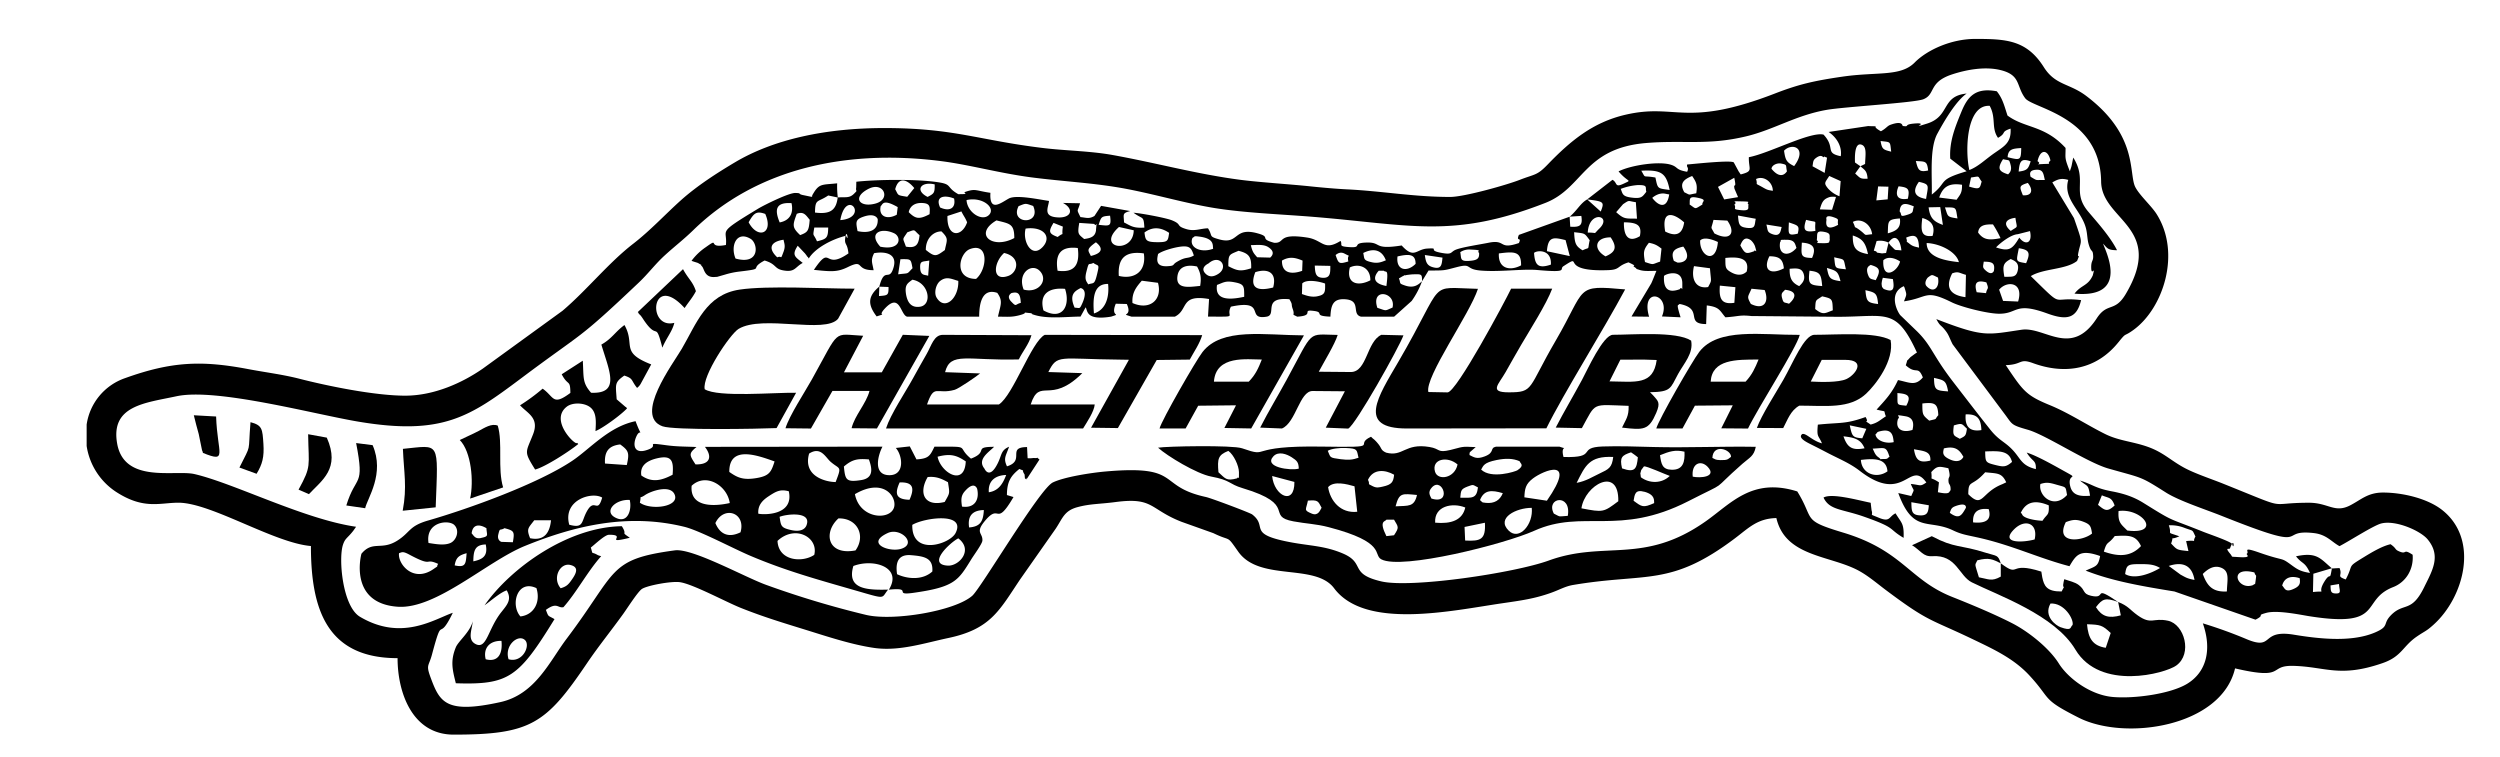 <?xml version="1.0" encoding="UTF-8"?> <svg xmlns="http://www.w3.org/2000/svg" id="Camada_1" data-name="Camada 1" viewBox="0 0 1608.86 487.11"><defs><style>.cls-1{fill-rule:evenodd;}</style></defs><path class="cls-1" d="M55.76,287V273.23a37.26,37.26,0,0,1,24.78-29.9c30-10.77,49.33-11.47,79.24-5.79,11.46,2.17,22.19,3.45,33.1,6.25,17.39,4.47,48,10.84,67.89,10.84,18.67,0,36.86-8.33,49.88-17.37L362,200c15.47-13.1,29.63-30.88,45.46-43.1,11.14-8.61,20.54-18.88,30.89-28.16,10.09-9,22.54-17.11,34.71-24.33,24.48-14.54,57.68-22,96.07-22,44.89,0,60.61,7.82,102,12.83,14.83,1.79,30.26,1.89,44.72,4.49,28.17,5.06,54.29,12.34,82.44,16,13.08,1.68,31.53,2.78,45,4.2,7.38.78,16.76,1.59,22.72,1.88,23.73,1.13,43.57,4.93,67.23,4.93,9.22,0,36.82-7.87,44.78-11,10-3.89,11-2.63,18-9.89,14.35-14.86,28.79-27.08,50-32,32.81-7.64,38.5,8.65,96.22-13.67,15.28-5.91,25-8.16,43.29-10.83,22.64-3.29,37.52.12,46.65-9.11,8-8.11,23.52-15.19,38.93-15.19,19.78,0,33.1.6,44.17,18.15,7.42,11.77,16.38,10.28,27.35,18.57,33.74,25.52,27.1,50.09,31.55,58.66,2.77,5.35,10.37,12.07,13.74,17.42,15.91,25.28,4.11,60.61-14.87,74.42-6.87,5-4.09,1-9.89,8.15-13.95,17.23-33.91,20.92-54.83,13.28-9.08-3.32-6.54,1-17.54,1.28,11.18,16.69,13,19.44,28.37,25.75,12.3,5.05,23.82,12.74,35.55,18.57,8.91,4.44,18,4.83,27.74,8.35s14.44,8.59,22.87,13.2c7,3.85,17.37,7.21,25.58,10.51,44.37,17.8,26.37,12.18,55.06,12.18,12.32,0,16.43,6.76,26.24,1.8,7.08-3.58,11.47-8.36,21.32-8.36,12.77,0,28.72,3.86,38,11.15,24.22,18.94,14.28,56.17-5.46,73.92-4.84,4.35-5.25,3.87-10.56,7.48-9.33,6.34-9.75,12.89-22.17,17.2-27.65,9.58-36.58,2.35-57.41,1.79-16.69-.46-4.25,9.39-37.57,1.62-8.75,37.54-70.55,46.9-100.61,31.73-24.39-12.32-17.22-11.51-31.79-27.25-10-10.78-22.71-16.69-36-23.06-28.46-13.68-28.31-10.84-56.55-32-5.5-4.13-11-8.9-17.23-12.29-18.46-10-47.22-8.82-53-33.87-12.17.27-17.79,6.33-26.47,12.89-41.83,31.59-56.77,22.13-104.33,30.16-5.2.88-8.76,3.14-14.52,5.16-10.53,3.71-18.62,4.8-31.1,6.62-32.37,4.73-88.1,17.22-108.2-9.66-12.25-16.36-48-4.06-61.71-23.58-7.91-11.24-4.09-6.05-16-11.88l-20.55-7.33c-20.61-8.1-17.86-15.92-42.37-12.69-10.31,1.36-16.45,1.08-24.58,3.3-8.56,2.34-9.52,7.21-14,13.91l-23,32.79C643,393,637.5,404.83,610.26,410.59c-15.22,3.22-31.64,8.68-47.62,6.39-14.63-2.1-30.76-7.52-44.17-11.67-14.82-4.58-27.28-8.34-41.68-14.08-9.55-3.81-31-15.44-39.3-16.58-5.48-.76-21.07,2.12-24.42,4.39-2.66,1.8-9.32,12.29-11.94,15.94-8.12,11.29-15.88,20.75-23.6,32.16-26.24,38.75-36.12,45.62-85.6,45.62-26.6,0-36.08-27-36.08-49.21-45.57,0-55.76-31.52-55.76-72.16-23.8-2-64.3-27.88-85.28-27.88-12,0-22.41,4.64-40.4-7.16A43,43,0,0,1,55.76,287m173.39,52c-33.63-4.89-78.52-28-104-33.91-12.48-2.88-45,6.24-49.72-19.42C70.93,261,93.31,259.37,113.62,255c25.72-5.5,88.85,11.66,117.31,16.4,53.8,9,71.53-3.28,104.17-27.74,41.72-31.28,35.63-23.55,76-61.82,6.2-5.87,10.42-11.77,16.81-17.6s11.93-10,18.28-16.17c41.05-40,99.09-52,158.93-44.45,19.06,2.42,37.62,7.76,58.62,10.52,20.73,2.71,41,3.56,61.42,7.47,18.79,3.59,38.25,9.34,56.57,12.29,19.27,3.11,42.94,4,62.91,5.61,63.49,5.15,90.29,14.34,149.88-8.94,24.55-9.6,24.7-35.22,64.91-38.54,24.14-2,39.48,1.69,64.48-4.34,17.78-4.29,32-13.6,51.71-17,11.54-2,56.14-4.51,62.1-6.81,8.07-3.13,3.11-10.93,18.51-16,8.84-2.89,20.67-5.26,30.86-2.86,13.61,3.2,10.2,10.17,16.23,18.21,5,6.62,48.34,11.57,48.85,53.61.31,25.09,41.38,29.19,15.86,72.34-7.17,12.12-11.79,5.06-18.69,15.69-16.52,25.4-33.44,5.14-48.36,7.33-22.39,3.29-24.27,5-54.88-6.85,2.78,5.18,2.66,3.21,6,7.56,2.15,2.8,2.42,4.55,4.48,8.63l32.93,44.14c5.79,7.57,4.1,7.64,15.41,10.86,11.74,3.33,38.35,21.14,52,25,22.21,6.33,19.93,4.63,37,15.45,8.44,5.34,25.16,10.75,35.84,15,60.92,24.31,34.48,8.23,59.31,11.07,8.21.94,11.23,5.53,16.5,8.41,5.8-2.95,21.82-13.27,26.79-14.57,9.24-2.42,25.28,4.62,29.89,10.16,8.87,10.67,3.12,20-2.18,30.8-8.23,16.8-13.1,9.58-21.38,18.05-5.59,5.72-.71,7-10.24,11.1-15.35,6.57-36.59,4-52.24,1.44-21.93-3.63-12.39,10.5-30.59,2.81a294,294,0,0,0-28-10.11c5.84,16.55,2.61,31.27-10.26,39-10.82,6.48-34.11,9.62-47.82,8.37-14.58-1.34-28.74-12.19-34.6-21.55-6.11-9.76-19.17-20.29-29.93-25.84-11.72-6-26.3-12.07-38.72-17-27.67-11-31.7-29.8-70.15-41.38-27.1-8.16-18.06-8-29.52-26.49-29.08-9.13-42.57,7.74-58.93,19.24-40,28.16-64.88,12.11-101,25.23-22,8-88.48,17.89-107.62,13.46-21.17-4.9-10.08-11.63-24.78-17.95-11.73-5-20.88-4.87-33.56-7.24-28.74-5.38-14.36-9.82-24.89-17.93-1.44-1.1-26.41-10.49-29.78-11.22-32.08-7-14.83-20.81-64.62-16.42-9.22.81-26.64,3.51-33.92,7.07-8.56,4.19-46.13,67.84-51.8,72.88-11.08,9.85-50.8,16.47-68.28,12.36a604.51,604.51,0,0,1-64.29-19.31c-13.74-4.93-47.5-23.76-58.86-22.25C390.93,360,397.58,367.46,364.69,411c-11,14.55-20.13,35.86-42.7,40.84-34.75,7.65-38.91.23-44.7-15.35-3.36-9-1.42-7.28.72-15.31,7.35-27.51,3.52-6.36,13.4-26.84-11.94,4.14-32.92,18.51-59.77,2.57-11.22-6.66-13.9-37.3-10.93-46.3,1.43-4.33,2.67-4,6.62-9Z"></path><path class="cls-1" d="M1021.43,128.33c-4.41,2.51-6.4,7-11.26,11.12l-32.69,11.71c-2.06,4.84,2,.9,0,5.25-13.41,4.6-7.92-2.54-19.52-.19-5.81,1.17-16,2.68-20.54,4.27s-2,3.78-10.38,2.13c-8.66-1.69,0-3.18-8.6-2.65-7.1.44-8.39,6.89-16.4-2-18.93,3-12.3-2.26-22.88-1.87-9.86.36-1.65,3.67-11.47,2.88-6.71-.54-3.46-1.38-5-3.94-10.81,6.8-11.43-.61-21.33-2.14-19.88-3.08-13.86,3.67-21.32,3.36-10.2-2.73-1.74-3.55-10.41-6-16-4.59-12,7.37-24.92,3.81-7.31-2-4-2.05-7.31-7.14-4.94.07-8.54,2.16-14,.49-7.09-2.14-2.33-2.85-9.18-5.63-4-1.62-20.1-4.6-24.76-4.89,6.05,4.56,6.51,1.55,7,9.57-7,.47-8.53-1-13.1-3.32-.12-5-1.44-6,4-7.32l-18.76-3.35L704.32,139c-3.58,2.05-5.1,1.08-9,.71-2.77-5.65-1.82-3.09-.26-8.9l-11-.21c7.43,4,5.28,9.76-3.25,9.32-9.93-.5-6.15-6.32-5.73-10.61-6.89-1-21.11-4.09-25.84-1.56s-12.68,9.33-11.86-3.66c-9.46-1.35-9.39-2.84-15.69-.77-3.52,1.15,4.18,1.61-5,1.65-7.75-4.4-4-6.16-11.82-7.5-13.94-2.4-41-1.93-53.79-.51l-.08,3.67c-.49,3.1,1.38,1.32-1.52,4.17s-5.49,1.92-10.31,2.25a54.53,54.53,0,0,1-.41-9.07c-9.16,1-11.35,0-15,5.94-3.41,5.52,1.36-.91-1.37,2.79l-6.17-1.29c-2.9-.8-.21-1.12-4.39-1.24S491.7,132,488,134.22c-27.38,16.59-19.72,12.79-20.84,23.44-12.8,2.47-3.36-5.47-13.05,1.48a37.37,37.37,0,0,0-9.07,8.7c1.17.54,3.81,1.2,4.22,1.45,4.62,2.78-.1-.86,2.64,2.29,1.28,1.47,1.54,6.77,7.34,6.71l2.26-.12,5-1.43a53.15,53.15,0,0,1,9.55-2c17.48-2.07,5.08-1.35,16-7.09,7.78,2.32,6.05,5.24,11.86,6.33,7.81,1.47,7.57-2.05,12.69-4.78-4.8-3.85-7.34-4.79-3.23-11.05l4.73,5c.22.28.6.82.78,1s.67,1.35.8,1.08.49.76.81,1.1c4-6.6,14.79-12.41,24-14.64,2,5.12.38-5.62-.55,1.39-.62,4.76,1.37,3,2.08,10-16.43,11.4-10.57-6.63-22.25,10.58,11.35,1.19,15.09,1.52,21.86-1.79,11-5.39,4.27,2.08,16.58,2-.85-4.92-2.05-6.26.32-10.94,7.29-1.32,15,.37,12.57,9-2.82,10-5.72-.93-9.22,12.48-7.25,6.14-7.76,11.34-1.71,19.21,7.55-2.53.07.64,5.06-4.84,10.06-11,10.13,3.82,14.52,5h46.4c0-9,2.1-18.51,11.64-15.31,3.86,5.37,2.08,7.68.45,15.31,6.29,0,8.78.51,14.56-1.12,5.47-1.54.08-1.78,5.42-1.24,5.79.58-2.17-.31,4.3,1.48,8.46,2.35,19.73.91,28.86.82l3.28-5.95c1.39,1.87-.27,8.7,16.4,6,7.31-2.42-.84.85,3-8.32l7.1.18c4.09,8.92-5.25,5.51,3,8.14h27.93c8.94-4.39,3.07-14.59,22-11.34l-.68,11.32c20.87,0,11,.71,14.74-6.4,23.43-5,9.29,8.77,23,6.44,6.95-1.19-3.12-12.85,14.63-11.23,2.44,4,.88,2.76,2.18,6.32,1.72,4.76-1.47,2.73,2.88,4.91,11.9-.75,2-4.88,10.88-3.68,6.88.93-1,3.21,10.46,3.66.37-7.23,1.55-11.8,9.67-11.18,10.47.81,3.68,9.54,10,11.18h21.35l11.28-10.1A52.47,52.47,0,0,0,915.13,181l4.2-6.91c11,0,9.71,0,18.27-2.21,10.08-2.6,4.9,1.35,15.24,2.23,12.27,1.05,26.9-1.19,36.53-.34,20.68,1.83,13.78-.51,16.75-2.44,13.91-9-4.23,3.8,29,2.51,7.67-.3,5.32-2.63,12.88-5,7,3.22,1.47,1.43,3.94,3.08,3.22,2.16-1.53.25,3.14,1.78,3.28,1.09,7.38.55,10.9.62-.85,2-2.32,5.94-3.33,8.06l-12.71,21.3,11.32.14c-5.73-19.77,14.43-14.74,8.27-.17l12,.55c-3-9.7-1.61-7.14-.7-8.59,15.94,3.05,3.09,12.88,17.15,12.95l.4-12c8.28,1,8.17,3.18,12,7.65,9.05-.6,8.94-1.65,16.76-.82l55.4.49c31.47,0,37.57-6.33,51.09,23-.33.27-.86.52-1.08.68l-3,2.21c-.24.25-.6.6-.82.85-2.32,2.76-.6-.49-2.29,4.46,6.92,6.37,7.72-.24,11,7.81-4.9,5.79-8.54,3.2-16,1.71-3.93,8.6-8.44,13.11-13.78,19,7.29,1.83,4-.12,6,4.31-4.28,2.75-5.27,4.16-9.81,5.32-5.94-4-.37,0-3.28-4.85-13.1,4.7-16,3.37-30.71,4.9-.82,8.58.41,6.55,2.65,12.05-6.4-1.74-10.26-6.77-12.69-6-3,2.4,2.42,5.06,6,6.86,4.22,2.09,6.9,3.51,10.87,5.57,7.26,3.75,13.81,6.39,20,11.15,29,22.48,32.07-7.7,43,7.6-4.24,2.85-3.42,1.61-10,.93,2.07,5.43,2.6,2.4.29,7.78l-8.36-1.92c9.57,26.3,19.46,16.47,35.19,24,5.38,2.58,8.65,3,15.12,4.43,22.37,4.83,39.47,13.32,59.86,18.66,4.22-7.1,6.56-11.22,19.72-6.55-1.28,6.83-2.58,6.36-9.29,9.39,17.51,6.92,37.32,10.18,57.14,13.43l52.15,18.14c6.83-3.42-.08-2.44,6.88-4.36,6.73-1.86,20.33.88,26.94,2,50,8.09,33.1-10.19,54.78-18.61,8.3-3.23,13.29-11.54,12.53-20.82-6.43-4.21-3.48,0-8.41-2.05-3.46-1.42-1.58-1.75-5.8-4.73-5.54,1.26-12.15,5.24-17.42,8.47-11.07,6.78-6,3.9-11.42,14.22-6.43-2.31-1.76-2.28-4-7.34l-4.83.26c-7.52-6.31-9.64-10.75-23.18-7.82,4.07,5.19,5.71,3.34,9,10.71-5.67-.93-7.69-2-11.48-4.76-8.08-5.95-3.91-2.28-21.37-8.42-11.49-4-5.85-.45-7.77.77-.93.59,4.37,2.92-6,2.17-5-.37-2.69.32-4.75-2.12-3.85-4.58-.42-2.54-.08-3.51,3-8.37,2.6,2.05,1.44-2.6-.4-1.58-15.13-6.59-18.51-7.95-24-9.65-17.9-5.74-38.71-18.68-6.12-3.81-12.3-5.91-20.34-7.43-11-2.08-12.11-4.43-20.45-6.94,5.08,4.28,5.24,2.05,6.5,9.79-6.61.55-11.23-.31-12.7-5.86-2.52-9.5,7-3.91-4.39-10.23-6.42-3.58-17.45-9.82-23.69-11.69,3.83,6.26,6.08,4.52,5.89,10.63-9.35-2.27-9.64-6.68-14.9-12.28s-8.63-5.82-14.59-13.32c-8.41-10.59-15.76-20.21-23.65-30.42-13.51-17.5-13.74-23.11-23.23-32.54l-10.92-10.54c-2.37-3-7.47-14.33,2.29-18.61a4.37,4.37,0,0,1,.57,1.19c1.47,4.81,1.31,3.77-.43,8.54,15.7-2.27,13.28-8,30.67.6,6,3,22.55,7.21,30.09,7.37,12.84.27,9.94-8,31.53-.13,12.48,4.54,18.82,3.28,21.69-8.62-20.42-2.53-10,6.37-32.38-15.45,8.12-5,22.67-4.1,29.78-9.76,2.93-7.08-.55.77,1-6.15,1.78-8.07,2.88-4.44-3-21.4l-13.94-23c3.23-1.8,5.47-3,10.27-1.6-3.6,12.49,8.69,19.69,11.48,31.52.92,3.92.68,6.59,1.68,10,1.68,5.75,2.61,2.76,2.86,7.29.2,3.68-1.4,2.86-1.25,7.91.17,5.7,2.88-2.42,1,4.74-3.23,7-7.29,5.89-11.75,11.72,36.25,3.26,19.5-28.36,18.37-32.18,2.89,3.12,3.07,4.18,9,4.24-4.59-9-12.68-17.87-18.62-24.92-10.69-12.7-.26-20-9.57-34.7l-1.07,5.33c-.07.3-.27.93-.33,1.17l-.79,2.31c-3.58-8.91-2.73-8.18-2.75-15-13.64-14.82-26.13-12.5-37.38-20.87-2.19-6.77-3.15-10.9-6.87-15.6-14-2.63-18.88,3.66-22.84,13.34s-7.81,19-7.12,30l10.54,8.13c-19.3,5.78-11.67,6.55-22.41,15,.24-12.59-1.48-29.86,3.56-39.16,5.23-9.65,12.29-21.21,18.86-25.85-16.51,1.63-10.43,14.61-25.46,19.33-12.79,4,2.94-1.07-8.58,0-6.92.66-2.27,2.23-7,1.55-.54-.07.22-3.73-8-.77-2.11.76-2.62,2.26-6.14,4.16-8-4.4,1.72-2.84-8.23-3.35l-25.42,3.8c5.1,3.43,8.79,9.28,7.82,15.6-10.55-2.13-3.08-5.33-11.08-13.9-8.56-2.1-35.27,12.17-48.07,14.53-.22,7.91,3.22,8.94-5.22,11.09a5.31,5.31,0,0,1-.7-1c-.14-.2-.52-.71-.68-1l-3-5.54c-.31-2-26.8.93-30.1,1.16-.56,2.07,1.4,1.63,0,4.69-7.73-1.31-5.59-3-10.43-4.52-7.75-2.47-25.94.3-33.72,4.27,6.18,7.31,8.86,5.23,3.75,7.68-6.61,3.19-4.12-.29-7.65-2.27Zm245.93-18.91c-2.79-12-2.11-42.22,13.09-41.31,4.32,7.86.86,14.24,5.36,20.6,5.78-3.24,1.43-3.71,8.09-5.95.55,8.93-3.93,11.29-10.17,15.6S1273.3,107.12,1267.36,109.42Zm-57.13-18.67c6.76.83,6,0,6.83,6.85C1211.79,96.31,1211.18,96,1210.23,90.75Zm90.51,4.52c-.12,8.12-.64,7.88-8.75,5.89C1292.32,95.77,1295.51,95.65,1300.74,95.27ZM1148.11,97c5-5.37,15.37-2,6.5,9.89C1149.73,104.46,1149,103.16,1148.11,97Zm49.13,10-3.48-2.44c-.07-2.55-.56-13.48,4.44-11.36,3.38,1.43,2.19,7,2.07,12.32Zm114-3.26c1.84-8.3,6.83-7.41,8.31-.45-3.11,2.94,2.32,1.95-4.23,2.25C1307.27,105.89,1314.92,106.08,1311.24,103.74ZM1166.44,107c.49-2.87.18-3.92,2.48-5.53,4-2.77,4.3.67,4.87-.55.22-.46.88.3,2,.51l-1.55,9.84Zm132.66,3.4c.59-7.09,1.85-8.6,7.73-6.59C1305.28,108.61,1304.72,109.73,1299.1,110.42Zm-66.16-6.79c6,.43,7.23-.22,7.89,6.11C1234.94,111,1234.33,109.28,1232.94,103.63Zm-83,6.67c-.12.08-3.39,6.28-9.9-1.64.11-2.28,3.48-3.93,6.25-3.38C1150.49,106.1,1149,106.16,1150,110.3Zm143.83-4.64c1.45,4.62-1.15,6-1.44,6.59-5.44-1.79-7.51-3.32-3.28-9.78C1293.38,103.5,1292.77,102.36,1293.81,105.66Zm-228.46,8.61c-8.71-1.62-5.84,1-9.07-4.39,12.82-.66,16.07,1.42,18.25,12.4C1066.68,121.13,1066.88,121.83,1065.35,114.27ZM1197.24,107c2.85,2.46,4.25,2.9,4.64,8-4.9.22-4.76-.43-8-3.33Zm118.7,8.84c-6.45-.15-4.39.79-9.18-2.09-.43-1.85-1.07-4.19,3.56-4.5S1315,111.76,1315.94,115.84Zm-199.87-1.43c1.77,8.17-.75,2.54.16,7.1l2.28,5.35-8.92,1.49-4-8.08Zm18.49,6.25c-6.19-3.55-3-.75-4.47-5.44,4.73-2.37,10.76,1.68,10.81,7.57C1137.87,122.27,1137.66,122.43,1134.56,120.66Zm133.87-6.42c6.07-.88,4-1.24,6.87,2.62-1.28,4-.67,5.55-8.09,3.2Zm-92.06,7c-2.92-3.61-1.85-3.69.83-8l7.35,3.31-.77,9.75A18.72,18.72,0,0,1,1176.37,121.25Zm-588-.2-4.53,5.6c-6.73-1.09-5.46-.71-7.74-4.87C578.2,113.77,583.41,115,588.4,121.05Zm13.15-2.38c.05,5.56-.37,5.88-4.56,8.07C588.54,122.53,592.58,116.54,601.55,118.67Zm487.46-5.4c2.54,3.87,3.55,5.45,2.64,11.13-5.74,1-3.38,1.38-7.69-.65C1080.83,118.36,1083,115.59,1089,113.27Zm-35.56,5.87c7.67-.25,5.12,1.48,6.08,4.28-2.57,3.21-3,4.64-9.85,3.71-5.64-.77-5.38-2.46-6.63-5.57A39.08,39.08,0,0,1,1053.45,119.14Zm194.54,8c2.25-6.55,5.89-9.58,14.69-8.22.11,5.27-1.17,6.26-3.5,9.64Zm53.86-1.42c-2.2-5.64-2.7-6.13,3.17-8C1308.73,122.37,1307.55,126.15,1301.85,125.67Zm-742.53-4.34c9.31-4.54,14.37,6.77,4.18,9.61C553,133.89,548,126.88,559.32,121.33Zm656-1.22-.48,8.14-7.31.68,1.16-9Zm6.5-.26c6.07.67,7.41,1.52,6,8C1221,129.07,1219.32,125.6,1221.85,119.85Zm17.67,8.12c-7.31-1.21-9-4.93-4.55-11C1242.12,118.71,1240.88,119.17,1239.52,128Zm-165.25-2.84c-1.59,10.2-7.42,6.9-10.91,2.16a12.37,12.37,0,0,1,4.46-2.5C1070.92,124.11,1071.2,124.71,1074.27,125.13Zm-535.12,1.92c-1,8.58-5.22,10.88-14.6,9.7.1-9.17,1.67-6.31,8.51-11ZM605,133.51c-3.38-7.33,2.94-8.18,9-5.76C615.28,134,611.11,136.35,605,133.51Zm416.43-5.18c10.89,1.33,11.15,1.61,8.71,7.83Zm149.73,6.42c1.43-5.27,2.59-6.75,6.5-8a12.92,12.92,0,0,1,3.88,0L1179,135Zm-534.68,3.56c-4.44,4.49-14-1.53-14.47-9.55C632.39,126.41,640.93,133.8,636.48,138.31Zm459.12-6.69c-5.32,3.17-3.77,3-8.24,0,.27-3-.87-5.46,4.41-4.49C1099.58,128.56,1095,129.61,1095.6,131.62Zm24.72,3.62c-6.23-.64-2.49-.92-4.21-3.62,3.07-2-4.47-2.24,5.51-2,6.42.18,1.62.52,3.69,2C1124.5,133.29,1127,135.93,1120.32,135.24Zm-618.56,7.9c-3.3-7.93-2.84-13.13,7.61-12.4C510.82,137.16,508.31,141.94,501.76,143.14Zm39-1.48C544.68,120.49,559.81,140.12,540.77,141.66Zm36.35-3.48c-6.48,3.52-11.87.92-10.32-5.58,1.31-.76,1-5,10.92.68Zm650.76-.1c-6.08,2.06-3.5-.09-5.34-1.94.3-6.78,5-5,9.11-3.31C1230.55,136.24,1231.8,136.76,1227.88,138.08Zm31.85,2.5c-7-1.07-6-1.17-8.06-7.11C1259.47,133.46,1258.44,133.3,1259.73,140.58Zm-666-9.93c4.9.3,4.83,2.37,4.5,7.19-6.67,3.52-9,3.08-13.42-1.3C584.85,136.54,585.51,130.13,593.77,130.65Zm450.78.76c4.52-3,2.86-2,8.24-1.29l.73,10.59c-7.48-.08-8.31.4-13.39-4.17Zm204.12,1.86,1.71,11.47c-6-2.14-8.34-4.51-9.18-11.31Zm-593.18-.57c4.94-2,4.31-1.9,9.45-.15C670.46,145.09,649.56,144.43,655.49,132.7Zm366.34,17c.8-14.85,16.11-10.93,7.43-2.57C1024.91,151.33,1028.41,149.53,1021.83,149.71Zm-469.92-1c-1-5.49-1.68-7.37,3.79-9.24,8-2.75,9.12,1.51,9.19,1.55C565.26,148.4,559.29,150.36,551.91,148.73Zm66.83-12.64c1.64,3.33,2.18,3.44,3.69,7-3.36,9.77-13.12,10-12.66-4.07Zm88.33,8.6c1.69-5.09,1.54-5.45,7.35-5.85C715.37,146,714,145.4,707.07,144.69Zm303.1-5.24,7.53-.48c1,6.13-.8,7.39-7.13,6.95Zm113.51,7.13c-4.77-.63-4.66-2.84-5.18-7.86l11.45,2.11C1129,145.21,1129.9,147.41,1123.68,146.58Zm59.23-1.84c-.54.25-8.81,5.28-7.45-3.18.14-.09-1.57-4,5-1.59C1184.18,141.31,1182.19,141.46,1182.91,144.74Zm14.2,3.55c-5.27-4-1.9.33-4.66-5.45,5.22-2.75,11.65,1.33,12.4,7.93C1198.84,151.3,1201.76,151.85,1197.11,148.29Zm-715.3-5.19c3.41-6,5-7.44,10.71-5.4C498.05,150.37,487.67,154.23,481.81,143.1Zm30.92-5.42c4.64-2,6.19,1.23,8.39,3.78-.55,7.06-1.11,8-6.14,9.87C509.69,146.37,510,145,512.73,137.68Zm702.19,12.47c.33-7.79-.47-8.94,7.78-9.53C1223.5,146.65,1220.48,148.62,1214.92,150.15ZM1071.63,149c-2.5-14.14,5.33-12,12.2-5.9C1082.75,150.66,1078.72,152.61,1071.63,149Zm74.95-2.92c-.69,2.15-.66,6.58-6,4.6-3.49-1.29-2.83-2.37-3.83-6.17Zm15.73-4.6c8.37,2.2,5.19-.69,6,7.11C1161.48,149.71,1160,148.27,1162.31,141.48Zm131.7,7.14c-5.48-4.69-2.93-7.74,3-8.45C1298,147.48,1299.12,145.14,1294,148.62ZM684,145.84c-1.07,7.55,1.46,2.85-3.32,6.67-5.83-2.14-6.06-3.54-2.68-9.08Zm361.11-2.78c8,.12,11.8,1.48,10.21,8.93C1048.18,156.34,1044.83,152.15,1045.06,143.06Zm66.49-1.09c5.7,7.86,1.93,13.58-8.33,8.24-2.59-5-2.13-2-.57-8.7Zm45.38,8.4c-6.78,1.56-6,.18-5.77-7.25C1157.18,145.19,1158.22,145.09,1156.93,150.37Zm-451.61-2.45c-.46,4.67-3.88,5.35-7.67,5.9-3.81-3.25-4.4-3-3.15-10.37l9.71.66C705.46,146.84,706.05,140.38,705.32,147.92Zm538.37,3.9c-7.76,1-7.6-3.86-6.65-11.52C1242.51,141.8,1245.74,145.09,1243.69,151.82Zm43.74,1.45c-7.1,1.33-10.87,1.42-14.48-3.61.51-4.83,4.57-5.36,9.58-5.23A66.41,66.41,0,0,1,1287.43,153.27Zm-761.73,2c-2.4-5.54-2.78-2.4-1.72-8.86l8.95,0C532.9,153.21,532,153.79,525.7,155.31Zm127-2.09c-14.2,7.66-26.43-2.61-11.47-11.35C649.65,144,652.79,143.79,652.74,153.22Zm17.84,6.17c-6.83,6.8-12.7-4.17-10.56-12.24C671.67,145.51,677.38,152.62,670.58,159.39Zm65.94-9.73c5.91-4.41,11.45-2.74,15.85.24-.76,5.08-.48,6.07-7.74,6S737.15,154.61,736.52,149.66Zm548.06,9.58c.84-1.16,8.7-8.14,13.93-8.48l7.86-2c1.81,7.93-3,9.42-6.88,4.2C1295,160.5,1292.85,162,1284.58,159.24Zm-700.71-9.69c5.68-2.07,3.73-1.69,7.88,1.86-.59,6-2.18,8.57-8.78,7.35C580.94,152.67,580.45,154.8,583.87,149.55Zm145.72-1.31c-.25,15.6-24.86,11.6-9.49-2.12ZM575.36,150.1c5,2.31,4.45,11.37-8.84,8.66C558.52,150,566.93,146.18,575.36,150.1Zm205.34,10c-8.21,3-15.86-1-13.28-7,1.86-1.05.64-1.29,4.09-.87C781.74,153.44,780.29,157.83,780.7,160.05Zm237.78,1c-4.4-2.67-5.15-4.39-5.45-11.67,7.29.86,6.5.47,10,5.15C1021.48,161.67,1023.5,158.6,1018.48,161.1Zm154.31-4.6c-6.79-.14-1.06,0-3.62-1.92.63-3.83-1-6.47,4.9-5.33,4.65.9,3,2.54,3.54,5.33C1176.51,155.37,1179,156.63,1172.79,156.5Zm42.56-.35c4.71-6.84,7.79-.71,8.27,5-5.19-.63-2.95.66-6.88-3.13Zm13.79.94c-3.76-3-1,.11-2.46-4.15,6.54-2.87,8-.23,8.29,6.44C1232.77,158.78,1231.16,158.7,1229.14,157.09Zm-36.8-5.55c6.15,2,8.23,4.55,9.79,12C1194,162.07,1192.27,159.37,1192.34,151.54ZM1033.24,165c-8.1-4.52-7-12.29,3.28-12.25C1041.4,159.8,1038.81,162.53,1033.24,165Zm-533,.65c-6.26-5.88-4.32-10.12,4-11.38.51,2.62,1.34,4,.05,7.62C502,168,503.54,164.19,500.22,165.61Zm95.57-4.8c-.13-7.36,4.92-12,10.08-11.93,4.8,4.75,3.51,5.36,2.18,12C602.44,165,601.68,165.59,595.79,160.81Zm399.7.81c.72-9.76,4.39-9,12-7.14l2.72,10.29Zm98.65-6.94c2.71-2.66,8.77-.18,11.38,1C1104.27,170.8,1093.56,164.55,1094.14,154.68Zm35.23,3.64c1.82,6.2.08,1.43-.54,3.32-5.17,1.82-5.75,1.94-8.88-3.78,1.44-3.59,3.11-5.81,6.77-3.32A10,10,0,0,1,1129.37,158.32Zm26.73,1.18c-5.38,6.4-12.14,4.29-10.48-4,1.74-.77-2.44-1.31,4.12-1.23C1155.12,154.29,1155.21,157.13,1156.1,159.5Zm59.25-3.35-1.6,6.63c-3.63.29-1.47.42-4.82-.09-.33-.05-1,0-1.27-.56s-.78-.5-1.81-.87l1.81-6.17A12.18,12.18,0,0,1,1215.35,156.15Zm-742,10.22c-3.49-8.17.62-18.12,9.64-12.73C488.05,156.69,489.11,170.84,473.3,166.37ZM702,164.73c-1.51-3.43-3.53-4,3.28-8.82C705.44,156.19,713.94,161.88,702,164.73Zm115.5,1.05-8.46-.22c-2.11-2.46-3-3.18-4.07-7.81,3.53,0,7.9-.7,11,1.16C821.88,162.55,817.48,165.6,817.45,165.78Zm422.44-9.38c8.49.38,19,5.53,20.69,12.31C1252.57,167.79,1239.86,166,1239.89,156.4Zm-300.15,5.85a10.22,10.22,0,0,1,6.55-1.65c8.8.38,3.52.81,5.52,2.12.19,3.28-.69,4.69-5.6,5.11C939.24,168.44,940.57,166.53,939.74,162.25Zm219.82-6.08c6.61.38,9.65,2.85,6.53,9.83C1158.45,165.89,1159.18,164.2,1159.56,156.17Zm-414.29,7.26c2.38-1.87,9-3.82,13.21-4.52,7.18-1.19,8.17.68,9.76,5.51-4.31,2.49-4.71.31-11.21,4.29-2.76,1.69-.82,2.36-5.9,2.61C743,171.74,744.77,166.15,745.27,163.43ZM883,168.81c-5.87-1.27-4.81-2.19-5.69-6,6.85-3.44,12.07-1.87,14.55,4.71C889.35,168.52,886.89,169.66,883,168.81Zm175.62-.19c-1.2-6.55-.93-7.94,2.53-12.38,4.1.81,5.35,1.7,8.1,3.74l-.9,8.38C1062.79,170.17,1064.69,170.62,1058.59,168.62Zm18.58-.73c-2.23-6.06.4-7.95,6.08-9.2,5.28,7.26,1.12,10.56-3.74,10.3Zm-209.45.36c-6.1,1.79-6.29,1.53-8.23-4.13,1.25-1,3.16-2.28,5.81-.88C870.37,165.93,866.57,162.9,867.72,168.25Zm96.87-5.16c9.64-1.22,14.46-1.58,14.26,7.69C971.37,174.72,964,172.65,964.59,163.09Zm33.47,7.19c-8.46,2.9-10.34.05-10.86-7.52C989,161,998.69,160.25,998.06,170.28Zm301.13-10.53c6.81,1,7.59,3,4.66,9.64C1296.84,168.16,1297.54,168.51,1299.19,159.75ZM911,169.81c-5.62,5.64-12.79,4.1-11.64-4.78C907.19,163.22,911,163.63,911,169.81Zm5.91-5.7,11.4,1.68c-.48,4.43-.56,7.62-5.86,6.27C918.17,171,917.56,168.59,916.94,164.11Zm-236.3,10.12c-1.75-10.82,2-15.92,13-14.62C695,170.33,691.62,175.69,680.64,174.23ZM720,177.55c-.75-11.5,4.3-16.13,16.1-14.48C737.89,174.8,729.91,180,720,177.55Zm70.49-6.23c0-7.88.44-7.29,6.56-9.92,6.55,1.64,8.43,3.72,8.13,11.25C798.31,174.83,796.31,174.32,790.51,171.32Zm389.86-5.76c7.32,1.77,5.82.35,7.57,7.74C1180.41,172.48,1181.25,173.07,1180.37,165.56Zm31.62,1.93c3.29-3,8.26-1,10.82.8C1221.16,174.88,1211.24,180.78,1212,167.49Zm-583.84,12c-14.64-.09-10.82-16.54-4-19.17C636.45,155.61,635.54,173.21,628.15,179.48Zm18-16.7c10.9,2.35,9.09,12.51,2.76,14.77C638.06,181.42,639.38,168.93,646.19,162.78Zm131.65,6.7c7.14-6.28,13.08,2.32,6.33,6.71-3.4,2.21-6.15,2.19-8.48-.28C772,172,777.8,169.52,777.84,169.48ZM838,174.29c-5.61,2.05-13.14,2.47-13-6.59,5-2.95,9-1.75,13.25,0ZM1110.34,166c8.86-.92,15.82.1,13.73,8.77-.36.24-3.49,4-9.75.59C1110,173,1110.43,171.88,1110.34,166Zm37.61,6.71c-8.45,4.45-13.71,1.14-9.26-7.8C1144.81,165,1147.39,166.49,1148,172.74Zm128.67-4.3c5.69,0,7.39.91,6.52,6.05-.17.06-1.28,3.18-5.27-.39C1275.59,172.05,1276.22,171.6,1276.62,168.44ZM579.46,166.8c6.95-.05,6.64-.33,7.79,5.82-4,4.07-1.8,3-9.25,3.91Zm12.71,5.66c-.21-4.84,1.41-3.89,5.88-4.8l-.74,9.8C594.94,176.67,592.39,177.47,592.17,172.46ZM700.31,183c-1.11-2-2.5-2.89-1.17-8.11,1.83-7.2,1.2-3.91,4.45-5.69,3.23,2.37,4.15.15,2.43,7.25S703.8,181.79,700.31,183Zm145.81-12.1,10,.2c0,4.5.1,7.79-4.66,7.68S846.33,175.88,846.12,170.89Zm338.33,10.05c-7-1-7.45-1.9-8.76-8.52C1182.05,174.34,1182.78,174.51,1184.45,180.94ZM1294,166.69c2.2,1.05,5.62,2.17,4.55,7.21-1,4.79-3.62,4.14-8.67,4.23C1288.75,171.25,1288.88,169.38,1294,166.69Zm-133.24,9.67c1.3,4.18-1.41,6.22-2.88,7.78-4.48-2.08-6.31-4.74-6.18-11.17C1156.47,172.57,1159.55,172.42,1160.77,176.36Zm-292.09-4.24c5.75-2.87,13.41-.16,13.2,8.27C873.9,184.54,866.12,182.6,868.68,172.12Zm335.13-1.66c5.58,1.65,7,3.14,3.28,9.86-2.71-.84-3.78-.47-4.83-3.21C1200.1,171.5,1203.49,171,1203.81,170.46ZM915.13,181c-2.48,2.32-5.24,4.69-11,2.72-4.27-1.45-2.43-1.24-3.87-4.53l2.29-1.37c4.71-1.85-2.51.4,2.58-.81.53-.12,3.53-.45,4-.46C914.9,176.4,915.21,176.22,915.13,181Zm185.31-8.36c.71,9.32,1.36,7.25-1.19,12.09-8,1.37-11.12-5.17-9.09-13.46ZM658.77,186.36c-4.23-10.56,5.08-17.34,10.31-12.07C674.92,180.19,668.49,189,658.77,186.36ZM772.36,184c-6.9.63-15.7,2.39-14.65-6.11.81-6.51,6.29-7.73,12.64-6.39C772.41,175.21,773.31,178.32,772.36,184Zm118.2-9.78c1.27,1.54,3.22-2.14,1.65,9.83-12.65-2.31-5-9.64-4.93-9.82Zm273.93,0c7.06.71,7.49,2.52,8.17,9.88C1164.36,183.47,1163.47,183,1164.49,174.24Zm-356.66.94c7.78-2.55,14.15-.05,11.5,9.86C808.87,187.71,803.94,185.26,807.83,175.18Zm433.09,3.21c2.7-1.89,2.19-1.68,6.25.25,1.29,6.46-2.88,10.33-7.3,5.59C1238,182.22,1240,179,1240.92,178.39Zm-158.28,3.94c0,7.55,0,1-1.63,3.79-7,2.59-10.71.24-10.15-8.51C1072.12,176.1,1082.67,172.91,1082.64,182.33Zm135.51-2.7c1.21,6.77.18,8.87-6,6.3-1-1.65-.91-.2-1.27-3.25a16,16,0,0,1,.81-3.89ZM616.7,180.78c.45,11.08-8.72,19.59-14,10.67-1.71-2.9-.5-8.44,2.37-10.67C609.16,177.63,612.42,179.58,616.7,180.78ZM800.7,191c-9.25,2-19.05,2.52-17.51-7.63,4.42-1.64,5.5-2.85,11.46-1.68C800.94,182.89,800.67,184.42,800.7,191Zm455.63-15.07c4-1.47,4.29-.3,8.84.95l-.31,14.36C1255.48,190,1251.44,185.42,1256.33,175.9Zm22,5.83c1.89,4.89.54,2.94-.23,6.89l-6-.58C1270.24,182,1272.1,180,1278.32,181.73Zm-712.43,2.72,5.9.22c.08,5.44-.46,5.37-6.14,5.83Zm281.87,6.21c-4,.74-7.24-.53-9.92-1.46l.2-6.81c2.83-3,11.52-1.17,14.71.07C852.84,187.75,853,189.68,847.76,190.66ZM587.15,180c10.87,1.85,13,16.23,4.89,17.39-5.82.84-8-3-8.9-7.62C582,183.25,584,182.39,587.15,180ZM728.79,195c-.47-6.71,2.52-10.33,6-14.36L745.21,182C748.22,192.8,740,200,728.79,195Zm557.74-8.56c4.88-6,16.08-5.07,12.21,7.61l-9.68-.4ZM704,201.72c-.85-10.48-.06-19.1,9.11-19C713.92,190.34,712.14,199.21,704,201.72Zm412.14-6.85c-8.23,1.24-10-2.47-9.34-11.06l10,1Zm84.3-8.13c6.78,1.54,7.52,2,8.2,8.91C1201.62,194.86,1201.13,193.86,1200.47,186.74Zm-549.64,7.4c-3.46-3.66,0-5.32,0-5.5,4.54-1.19,5.83.41,6.12,6.29C653.15,195.78,654.31,197.83,650.83,194.14Zm476.34-8.33,8.49.84c3,7.38-.22,13.26-8.88,8.94C1124,190.61,1124.85,191.27,1127.17,185.81Zm19.7,6c-.91-3.56.64-3.66,1.89-5.33,7.78.81,7.35,4.85,2.57,9C1148.31,194.37,1147.78,195.44,1146.87,191.85Zm-475.34,7.92c-2.88-10.8,3.74-14.79,13.9-13.85C689,196.65,683.79,206.59,671.53,199.77ZM691.58,198c-3.85-8.64.35-10.74,3.81-12.62,0,0,5.23.54,1.15,9.74C694.68,199.28,695,198.1,691.58,198Zm194.82.14c-4.44-13.28,12.2-10.19,9.75-.2C890.9,200.18,892.61,200.14,886.4,198.1Zm281.75.77c.32-6.48.12-5.25,4.5-8.21,6.7,1.56,6.59,1.6,6.83,9C1174.42,201.55,1173.29,203,1168.15,198.87Zm76.48,44.27c6.71,1.59,7.76,1.65,9.06,8.7C1245.82,251.32,1244.71,251.14,1244.63,243.14Zm-23.57,9.77c6.12.52,9.44,1.36,5.71,8.15C1220,260.31,1221.28,261.16,1221.06,252.91Zm26.32,14.26c-2.77,3.1,0,2.06-5.85,3.5-4.29-3.68-4.42-3.7-4.41-11.05C1245.15,258.76,1247.07,259.7,1247.38,267.17Zm17.64-.54c7.46-.29,9.8,2.71,10.1,10.11C1267.39,278.06,1264.35,274.31,1265,266.63Zm-34.26,10c-6.59,2.15-11.42-.58-9.29-7.14,2.34-1.62-3.89-3.12,4.87-1.63C1231.94,268.85,1231.55,273.46,1230.76,276.66Zm-32.3,5.41c-6.45-.55-6.51-1.35-8.07-8.36l10.68,2.26Zm67.35-6.18c-.75,4.65-.85,4.57-4.6,6.49-3.84-2.21-4.77-1.63-3.82-8.61C1263.14,272,1262.5,272.89,1265.81,275.89Zm-47.12,8.63c-5.57,1.29-11.32-1.19-11.74-5,1.66-1.3.28-1.42,3.63-2.15C1218.15,275.73,1218.25,281.19,1218.69,284.52Zm-32.34-3.75c6.22.79,11,1.41,13.57,7.71C1191.68,290.08,1188.76,287.78,1186.35,280.77Zm67.34,14.31c-4-2.18-3.22-4.15-2.73-6.51,7.6-1.85,10.18,1.19,12.58,5.42C1263.5,294,1261.49,299.33,1253.69,295.08ZM1216,294c-1.74.89-.61,1.43-3.88,1.4-3.82,0-.41.88-3.39-1.22-2-1.44-2.47-3.18-3.57-5.47C1213.23,288.36,1213.71,287,1216,294Zm26.26,2.4c-7.14,1.75-9.4-.29-10.55-7.28C1238.39,290.34,1242.61,290.41,1242.29,296.39Zm35.26-5.88c9.46-.36,15.45-.51,17.31,6.76-3.94,3.44-5.55,3.25-10.86,1.94C1277.67,297.64,1277.68,297.37,1277.55,290.51Zm-80,5.46c8.54-1,16.54-1.14,17.15,7.35C1207.72,308.33,1198.05,304.94,1197.57,296Zm49.59,20.8.69-6.38c-6.94-4.56-4,.16-4.94-6.56,3.77-4.17,4.9-3.79,11-2.5,1.94,7.37-.34,4.31.13,8.83.2,1.89,1.45,1.44,1.3,5.37C1254.08,316.28,1255.54,318.6,1247.16,316.77Zm19.58,1.32c0-9.77,2.18-4.36,10.87-14.17,7.69.87,10.66.12,13.53,6.47l-2.52,1.2C1274.73,317,1276.15,327.48,1266.74,318.09Zm63.51.5c-8.69,9.52-18.67.19-17.11-7.13,3.79-1.18,5.48-1,10.42.46C1330.15,313.83,1329.15,312.89,1330.25,318.59Zm22.45.15c4.38,1.94,6.16.95,8.21,6.54-4.58,4.18-6,3.55-10.69-.4Zm-111.37,6.41c-.31,4.37-.79,6.93-6.25,6.47-5.12-.43-4.81-3.39-5-8.44Zm13.5,4.92c.82-2.54,1.11-3.47,3.82-4.44,7.4-2.64,6.52,1.14,6.55,1.16C1262.32,331.85,1260.75,334.38,1254.83,330.07Zm59.63,5.05c-4.08-.12-12.35-1.39-13.12-4.21-.13-.5-.56-.55-.83-.84,3.77-8.12,10.45-8,18-4.87C1318.82,332,1317.43,330.48,1314.46,335.12Zm-44.62,1.07c-.51-7.68,4.29-9.25,10.05-8.54C1281.8,334.59,1278,337,1269.84,336.19Zm93.55-7.33c15.66-2.08,28.11,15.34,5.66,12.54C1365,337.34,1362.9,336.36,1363.39,328.86Zm32.33,9.2a23.72,23.72,0,0,1,10.09,1.62c6.16,2.32,4.78.76,7.11,5.57-2.66,4.7,2.38,2-6,2.95l1.49,6.44c-7.57-.81-7.21-.7-11.16-4.89,2.2-5.81-1.55-1.56,5.31-4.63C1393.28,341.88,1398.12,344.61,1395.72,338.06ZM1329.45,336c3.93-1.4,6.34-2.14,11.32-.23,4.52,1.72,4.86,3,5.55,7.58C1340,348.54,1322.26,350.27,1329.45,336Zm-20.07,11.16c-7.18,2-22.7,2.93-13.16-6.57C1303.27,333.57,1311.77,336.78,1309.38,347.17Zm44.55,7.81c2.1-7.24,2.59-4.13,7-10,9.09-.5,13.62-.69,16.89,6.45C1371.1,358.63,1363,358.19,1353.93,355Zm13.69,14.45c.87-5.86,1.55-6.43,10-6.38,4.93,0,8.71.14,12.46,2.49C1385,368.67,1374.05,373.34,1367.62,369.43Zm28.08-5.2c9-3,15-.41,16.56,9-4.85-.93-5.51-1.56-8.93-3.38Zm105,1.46c-1.63,9.35-.52,1.47-4.94,8.77-5.15,8.49,2.76,5.45-7.27,6.55l.26-11.78Zm-83.15,3.74c2.56-2.6,6.82-6,11.68-4.13,6,2.25,4,8.16,3.87,15.35C1423.35,381.19,1420.23,376.45,1417.6,369.43Zm33.25-1c1,3.11,1.4.51.91,4.31-.79,6-.35,1.72-1.53,3.71C1439.88,380.6,1433.38,363.93,1450.85,368.41Zm17.87,8.44c1.47-5.53,6.15-6.48,11.28-4.75.36,2.81.49,4.71-3.15,6.53C1470.65,381.72,1470.49,378.7,1468.72,376.85Zm31.06-.11,5.52-.91c.21,4.29,2.06,6.43-2.74,6.05C1499.57,381.64,1500,379.53,1499.78,376.74Z"></path><path class="cls-1" d="M448.19,287.67c-7.26-.34-12.34-.18-19.61-1.17-15.73-2.13-2.29.23-13.06,3.35-7.34,2.12-8.53-3.48-5.92-9.12,2.74-5.91,4.06,2.73-.59-9.68-17.21,3.48-29.33,17.87-40.75,25.5-22,14.73-66.25,30.79-92.74,38.42-12.52,3.6-11.28,7.55-19.91,13-10.31,6.46-15.77-.28-23,8.38-.11.2-8.62,32,23.49,34.12,24.62,1.6,57.4-29.24,81.7-39.13,32.71-13.31,66.7-21.17,102.7-12.29,9.63,2.38,31.07,13.8,42.12,18.52,22.9,9.76,43.8,15.46,67.81,22.39,20.51,5.91,16.37,5.19,21.11-.51-13.78.34-26.79-.28-22.36-15.21,13.13-5,31.84.85,22.83,15.25,16.16-1.7,2.26,3.91,15.64,2.05,26.95-3.77,29-8,37.48-21.7,1.74-2.82,6.92-9.82,7.08-11.9.38-5-4.72-4.9,1.33-12.35,10.33-12.69,6.78,4.63,18.69-15.72L648,318.59c0-8.95,2.83-12.62,8-16.79,4.39,1.88.89-.25,3.32,3.49.22.35.07,4.86,1,2.25.08-.24.19.82.21,1.08l8.42-12.9c-3.51-2.66,1-.52-3.79-1a16.33,16.33,0,0,1-3.84.16l-.37-7.16c-13.31.07-.9,8.66-12.91,12.38-2.44-5.15-.79-6.45,1.35-12.6-5.38,2.31-4.55,5.1-7.29,10.63-5.43,11-8.58,3.42-8.58,3.42-4.86-5.94,2.84-10.51,6.21-14-13.79,0-3.13,3.16-14.87,7.6-10.05-8.22,1.33-7.71-23.49-7.71-2.83,5.88-3.65,7.73-11.59,8.2l-4.29-8.36-9,1c4.36,4.83,6,17.52-4.09,17.52-10.65,0-7.57-12.44-4.49-18.36l-114.27.13c4.75,6.12,3.69,11.53-6.06,11.29-3.71-5.83-4.77-6.8.62-11.16m-58.86,10.61c-.48-7.95,2.6-11.48,9.79-12.3,5.52,4,6,5.51,4.23,13.27Zm214-4.39c8.69-2.28,12.5-.76,18.17,3C620.77,313.56,605.3,304.05,603.37,293.89Zm-134,9.83c-.21-17.53,18.32-10.64,29.13-6.8-2.14,6.79-3.35,9.24-11.33,10.66C478,309.2,474.41,307.23,469.34,303.72Zm51.38-11.86c7.52-4.83,10.5,2.43,13.86,5.33,5.93,5.12,7.32,2.29,3.19,13C531.92,310.22,516.43,306.77,520.72,291.86ZM412.73,306c-.91-5.53,2.46-9.21,9.89-11,9.74-2.37,11,1.53,10.23,10.51C425.93,309.16,419.69,310.88,412.73,306Zm130.35-5.78c5.19-4.37,8.37-5.24,16.09-4.56,2.05,5.6,3.27,11.95-4.84,13.27C544.38,310.52,543.92,308.75,543.08,300.2Zm93.27,16.6c-.59-7.38,4.21-10.95,11.16-11.15C645.26,311.73,642.36,315.88,636.35,316.8ZM445.1,312.62c9.1-8.59,22.87-.3,24.53,11.11C458.51,326.22,443.84,326.13,445.1,312.62Zm140.22,9c-8.93-.2-9.61-3.95-6.37-11.15C588.64,310.05,588.17,315.19,585.32,321.62ZM597,307c6-.58,9.45,1.42,13.06,3.32,1.17,7.59,1.3,6.68-2.1,12.7C595.05,326.33,590.85,317.54,597,307Zm22.09,19c-.59-4.09-.81-6.85,1.77-9.81,6.29-7.22,8-1.55,8-1.55C630.43,321.69,627.13,327.25,619.08,326Zm-207.3-2.5c1.17-5.75-1-1.95,3.26-4.87,3.71-2.55,15.76-6.77,18.88-.84C438.28,326.11,419,328.7,411.78,323.51Zm-45.46,14.17c-4.3-15.89,14.52-21.49,21.2-17.45-3.21,11.34-4.9-1.06-10.35,9.8C374.12,336.11,375.37,340.15,366.32,337.68ZM488,330.57c-.39-5.16,2.3-8.32,6.52-11.12,5.21-3.46,7.73-4.7,13.1-3.3C511.13,332,491.09,331.35,488,330.57ZM550.18,318c18.47-10.79,27,1.73,25.22,8.38C573.06,335.09,553.26,334.22,550.18,318Zm-144.91,3.79c1.46,6-1.12,15.72-9.48,11.19C388.46,329,396,321.17,405.27,321.74Zm218.4,17.7c-1.1-7.51,2.11-11.05,9.48-11.26C632.78,335.72,630.75,338.88,623.67,339.44Zm-104.5-1.83c-1.27,3.91-5.51,4.46-10,3.46-6.55-1.46-6.59-2.52-7.46-8.53C506.29,330.79,522,329,519.17,337.61Zm-178,8.76c-2.55-6.29-1.15-6.56,2.65-11.62l10.79,0C353.8,342.84,350.27,348.24,341.2,346.37Zm119.18-9.74c5.45-11.6,19.87-6.76,16.2,5.88C468.54,346.5,463.2,343.49,460.38,336.63Zm126.72,1.11c7.71-4.64,34.81-8.39,27.89,5.22C611.29,350.24,586.59,358.13,587.1,337.74Zm-277.4,8.42c-3.89.8-4.62-1.31-6.15-3,.66-5.56,4.55-6.26,9.53-3.28C313.24,344.51,314.85,345.11,309.7,346.16Zm-33.89,3.28c-2.14-13.79,13-15.24,16.61-11.62s1.35,9.87-2.57,11.59C285.72,351.22,280.09,350.08,275.81,349.44Zm48.93-9.58c6.11,1.64,6.57,2.08,5.34,9.05l-7.47-.25c-.06-.07-2.81-1-1.9-4.77C321.83,339.21,321.57,341.83,324.74,339.86Zm225.86,14.3c-18.25,3.48-20.84-11.67-11-20.59C551.74,333.3,557.32,344.74,550.6,354.16ZM571.37,343c8-3.65,18.66,6.5,9.14,10C573,355.85,556.32,349.88,571.37,343Zm-71,5.08c11.33-10.61,26.49-2.3,23.64,9C516.37,362.24,501,361.09,500.36,348.11Zm116.31-1.65c9.92,7.55.52,17.93-6.67,17.57C596.08,363.34,611.57,349.05,616.67,346.46ZM304.6,361.26c.09-7.11,1.14-10.65,8-10.88C314.08,357.72,310.91,359.9,304.6,361.26Zm-25.7,5c-13.22,9.1-23.12-3.69-22.1-10.26,2-.69,2.49-1.3,6.56.88,15.94,8.54,9.32,1.84,18.61,6C280.35,365.58,283.06,363.4,278.9,366.26Zm13.71-2.41c.82-5,2.64-6.47,7.68-7.84C299.76,362.67,299.87,365.48,292.61,363.85ZM600,367.79c-6.23,5.71-16,4.9-22.7,1.73-1.17-7.82.91-12.92,9-12.24C594.84,358,600.62,359,600,367.79Z"></path><path class="cls-1" d="M745.26,288.1c5.84,5.38,24.94,16.86,34.15,18.58,13,2.43,11,4.7,20.37,7.51,35.64,10.65,14.34,18,32.71,21.35,8.4,1.55,14.4,1.58,22.6,3.73,37.46,9.78,28.32,17.72,33.83,20.67,13,7,79.36-9.78,98.43-18.36,31.46-14.17,54.31,3.84,99.08-19,27.76-14.19,13-4.84,34.89-24.11,4.54-4,7.45-4.84,8.6-10.92-21.72-.39-44,.68-65.52.13-10.4-.27-22.65-.73-33-.35-17,.62-2.52,7.42-25.22,6.77-2.2-8.31,3.61-4.36-2.51-6.63-13.37.06-26.27,0-41,0-4.1.87-.5,3.69-7.12,6.22-5.15,2-6.89.64-9.86-.85.13-2.43-.46-1.07,4-5.1-9.84-.57-8.22-.09-16.25,1.82-8.77,2.09-6.22-.71-13.57-1.91C904,285,903,294.18,892.05,291.3c-3.82-1.7-2.52-2.73-5.57-6.2-.22-.26-.55-.64-.77-.88l-.81-.83c-1.1-1.13-.93-.61-2.6-2.33-12,5.56,9.05,7-31.1,6.35-50.37-.85-32.83,7.72-51.86,1.09-6.18-2.15-48.62-1.34-54.08-.4m117.54,7.42c-7.65-1-6.38-1.09-8.33-5.41,2.19-1.39,7.79-2,11.59-1.81,7.89.35,6.93,1.06,8.21,6.28C870.41,295.88,868.08,296.19,862.8,295.52Zm244.25.58c-3.53-.09-3.33-.75-5.06-1.4.38-9.52,12.17-5.47,12-.7C1111.85,295.46,1112.2,296.22,1107.05,296.1Zm-63.19,5.32c-1.7-7.23,0-8.4,5.78-10.34,2.1,1.47,2.62,1.78,4.4,3.22C1053.28,301.58,1052.36,304.44,1043.86,301.42Zm24.43-8.48c6-2.42,9.72-3.68,15.75-2.26.28,6.34-.71,11.76-8.2,11.62C1069.65,302.19,1069.08,298.51,1068.29,292.94Zm-237,1.34c3.49,2.25,4.4,3.28,4.53,7.3-5.24,1.46-23-.9-16.27-8C822.76,290.25,828.05,292.19,831.28,294.28Zm183.34,16.46c5.52-11,8.11-17.43,23.54-16.67-.78,6.94-2.9,7.86-8.86,10.69C1024.54,307,1020.75,309.61,1014.62,310.74ZM938,298.91c-1.83,9-12.75,10.59-14.5,4.66C921.07,295.31,931.57,293.28,938,298.91Zm15.18,3.28c1.46-2.53,1.65-4.46,9.93-6.14,5.83-1.17,10.53-1.11,14.8.75.55,1.61,3.42,2.64-1.4,5.84C975.34,303.42,959.74,308.5,953.17,302.19Zm-162.66-12c3.51,2.51,6.72,9.52,6.8,13.64.11,6.65-.27,2.07-1.19,4-7.17,2-7.67-.09-12-3.91C783.38,295.2,783.84,292.82,790.51,290.16Zm298.83,16.59c-1-8.43,5.11-11.11,9.65-6.31C1105.14,307,1094.15,307.8,1089.34,306.75Zm-14.79-.48c-5.24,5.06-13.1,4.9-18.59.84-.44-4.31-.58-1,.24-4.66l1.73-2.33C1059.64,299.8,1070.76,304.93,1074.55,306.27Zm-194.21,2.48c3.38-7.25,11-6.57,16.82-3.28-.48,4.7-1.46,6.37-7.27,7.65-2.6.57-4,1-6.54-.28C879.23,310.75,882.15,312.46,880.34,308.75ZM981,320.05c.25-5.5.74-8.51,5.49-12.13,6.73-5.13,28.95-14.42,9,14.31ZM818.68,306.33,833,310.14C833.22,325.72,819.89,319.24,818.68,306.33Zm36,7.18c3.66-4.24,12.17-1.93,17-.55l1.76,16.39C862.63,330.52,856,322.19,854.7,313.51Zm85.06,6.78c.47-4.54.3-5.47,4.59-7.14s3.43-1.07,6.8.52C950.26,321,947.43,320.41,939.76,320.29Zm-18.58.54c-.6-1.65-2.78-3.94.43-7.28C928.27,306.6,934.73,325.16,921.18,320.83Zm31.28,1c2.63-6.69,7.49-6.59,14.68-4.45-1.86,4.57-5.38,6.77-10.86,6.24C952.78,323.31,954.17,323,952.46,321.87Zm65.28,5.26c2.18-15,24.21-27.46,23.72-4.52C1031.88,329.74,1031.78,329.82,1017.74,327.13Zm40.49-10.64c7.25,2,6.11,5.84,6.31,7.33-7.17,3.19-7.88,2.41-13.24-1.53C1052,318.09,1052.31,314.82,1058.23,316.49Zm-160.07,9.35c2.28-8.91,4.28-8.13,13.75-7.26C910.12,326.42,906.45,325.37,898.16,325.84Zm-56.48-3.63c6.61-.52,6.52.24,8.84,4.58-1,1.69-2.2,5.52-6.35,3.77C838.69,328.24,840.53,328.21,841.68,322.21Zm81.92,14.16c-.66-10.66,11-13.11,19.39-9.72C941.15,334.78,933.93,337.31,923.6,336.37Zm76.36-5.83c-5.42-10.44,11.52-13.16,9,1.47C1002.65,332.32,1004.73,333,1000,330.54Zm-14.2-3.71c1.17,10.63-8.07,21.36-14.79,14.75C962.53,333.29,976,326.74,985.76,326.83Zm-42.86,21-.38-8.67,13.1-2.71C956.24,347.33,952.76,348.37,942.9,347.86Zm-50.7-13.37,4.93,0c2.82,4.83,3.46,4.84,0,10.05l-4.91.55C887.19,335,891.36,335.8,892.2,334.49Z"></path><path class="cls-1" d="M905.32,275.75l89.84-.11c11-22.34,36.66-63.14,50.7-89.4-32.74-2.94-24.59-1.49-44.71,33-18.12,31.08-13.85,33.24-30.23,33.24-12.82,0-6.6-4.91-2-13,3.47-6.11,6.71-11.92,10.14-17.77,5.52-9.41,16.21-26.19,19.84-35.92l-26.44,0c-3.82,8-35.19,66.73-40.89,66.73l-12.35-.24c-2.47-9.52,26.7-50.28,31.9-66.4-33.44-.74-20-6.59-51.21,46.94-13.2,22.62-26.85,42.93,5.42,42.93"></path><path class="cls-1" d="M570.16,275.75H697c2.38-3.89,7.17-10.94,7.51-15.48H663.3c5.91-18,12.26.67,33.22-20.14l-21.86-.71c5.8-11.72,6.92-8.33,45.23-8l6.61.11-24.36,43.72,17.26.23,25-43.81,21.27-.26c2.68-5,6.25-10,8-15.75l-101.32-.17c-8.47,4.17-20.37,39-29.52,44.8H596.58c4.74-13.68,6-6.1,17.81-9.44,2.55-.73,13.74-8.36,16.33-10.53l-22.52-.81c3.4-13.45,14.31-7.27,47.44-8.21,2.49-5.16,6.44-9.68,8.15-15.57l-57-.24c-5.79,0-7.28,6.73-10.43,12.27s-5.53,9.71-8.85,15.78c-4.87,8.93-14.36,22.93-17.34,32.24"></path><path class="cls-1" d="M499.76,275.49l12.57-22.73c-14.13-.25-50.12,3.1-58.82-2.26-1.83-8.42,16.31-35.55,21.83-38.86,15.47-9.28,55.76,3.45,64-6.5L550,185.77c-20,0-55.82-2.09-73.95.59-21.72,3.2-27.78,21.87-37.26,38.06-5.7,9.72-31,43.24-12.44,49.92,7.32,2.64,61.89,1.66,73.39,1.15"></path><path class="cls-1" d="M1363.1,387.4c-17.13-11.58-6.58-1.43-17.44-4-5.59-1.32-3.38-3.47-7.87-6.91-2.53-1.94-6.06-2.56-9.34-3.74l-.4,1.68c-1.34,6.52,2,0-1.31,6.21-9.63.12-11.3-3.6-12.46-9.15l-.59-3.63c-21.92-7-13.16,4.35-26.11-5.35-1.79-5.66-2.58-4.54-9.39-6.71-17.11-5.46-20.06-2.82-35-10.74l-12.7,5.81c5.73,3.5,7.07,7.47,13,7.06,15.6-1.08,17.16,12.71,25.48,16.84,17,8.45,53.4,21,66.64,43.26,16,26.78,57.73,15.4,64.88,10.29,10.65-7.61,5.24-26.54-5.24-28.84-9.77-2.14-10.61,2.88-19.57-3.48-5.07-3.6-5.92-6-12.57-8.61m-75.52-24.88,0,8.55c-6,3.39-7.92,1.55-14.08.46-3-9.91-2.6-7.27-1-10.93C1280.06,358.65,1282.32,359.92,1287.58,362.52Zm75.52,24.88,1.73,8.6c-7.76,2.15-12.19.82-16-5.25C1353,385.36,1354.8,384.39,1363.1,387.4Zm-37.25,16.16c-2.51-.92-11-6.8-6.29-15.14,8.8-.61,15.21,10.09,14.22,13.81C1332,403.58,1333.71,406.43,1325.85,403.56Zm17.24-1.82c8.67.29,9.81.55,15.24,5.63l-3.2,9.53C1346.69,415.54,1343.9,410.86,1343.09,401.74Z"></path><path class="cls-1" d="M380.23,352.35c2.13-1.55,8.93-8.17,11.62-8.2,12.47-.15-4.25,6.23,13.47,1.93-6.55-4.5-1.05-1.06-5.14-7.44-34.68.48-71.43,26.77-88.34,50.9,4.21-3,10.06-8.26,14.26-9.62,3.34,5.76.53,9-3.3,13.8-9,11.2-9.49,24.67-16.88,20.68-5.25-2.83-2.18-9.09-1.68-14.58-1.75,7-9.26,12.77-10.89,16.74-3.66,8.9-2.15,14.57,0,23.15,34,1.1,40.36-3.67,63.5-41.27-4.42-2.61-3.71-1.1-5.54-5.95,7.28-5.33,7.6-.93,11.29-1.74,8.47-9.53,15.6-23.13,24.27-32.8a10.8,10.8,0,0,0-1.11-.32c-.22-.1-.84-.26-1.09-.41-4.59-2.7-2.82.5-4.45-4.87m-19.41,26.22c-5.62-6.61-.35-16.53,6.15-15,5.26,1.2,4.33,4.57,1.63,8.59S364.75,377.38,360.82,378.57ZM334.91,396.7c-6.64-7.5-2-24.06,10.32-18.21C348.07,387.58,343.51,395.75,334.91,396.7Zm-7.62,27.56c-2.89-9,6.37-16.53,10.63-12.27C341.52,415.6,336.2,426.83,327.29,424.26Zm-14.72,0c-1.68-6.54,1.91-12,10.15-11.83C323.62,421.21,320.17,426.27,312.57,424.26Z"></path><path class="cls-1" d="M1065.93,275.75h16.82l8-14.69,24.36-.21-7.39,14.8,17.2.14c6.37-13.33,31.33-52,33.3-60.28-24.55.14-52.51-4.87-64.66,10.93-4.3,5.6-26.21,43.73-27.67,49.31m35-30.11c.89-14.48,16.45-14.25,30.82-14.25-2.27,5.5-4.08,9.67-8.34,14.22Z"></path><path class="cls-1" d="M746.18,275.74H763l8.09-14.64,24.34-.27-7.47,14.59,17.25.31,33.94-59.9c-25.44-.12-52.78-5.28-65.25,10.68-4.22,5.41-26.27,43.8-27.68,49.22m35-30.1c1.23-17.28,21.42-14.25,30.82-14.25-2.19,5.54-4.06,9.79-8.38,14.22Z"></path><path class="cls-1" d="M1001.21,275.18l16.79.35c9.39-17,5.89-15.13,30.09-14.35.23,6.89-1.88,8.85-4.24,14,13.87,1.62,17.17,1.83,22-9.47,2.9-6.74,1.13-7.63-1.91-11.19l-2.1-2.11c13.8-.23,13-2.43,18.1-11.77,3.7-6.79,10-13.22,8.38-21.44-9.41-6.16-38.26-3.75-50.29-3.75-6.38,0-16.53,22.71-19.92,28.95-6,11.16-11.39,20.07-16.93,30.77m41.6-43.71h3.56l11.48-.05,8.33.27c-2.21,16.45-13.64,13.95-30.36,13.75Z"></path><path class="cls-1" d="M1130.56,275.4l17,.09c2.8-5.23,4.68-11.28,10.38-14.44,17,0,32.32,2.3,43-7.7,6.15-5.77,18.24-21.31,15.75-34.53-9.91-5.38-34.51-3.36-49-3.36-6.62,0-13.78,18-20,28.9-4.88,8.55-14.11,22.81-17.06,31m41.74-43.77h15.11c13.82,0,6.46,9.79.72,12.37-5.11,2.3-16.85,1.93-22.9,1.58Z"></path><path class="cls-1" d="M505.5,275.59l16.37.19,13.84-24.2,23.86,0c-2.21,8.33-9.57,15.79-11.54,24l16.32.15,33.71-59.56L581,215.45l-13.53,24.16-24.35,0,12.37-23.53c-20-1-14.57-5-33,28.07-4.4,7.9-14.6,23.42-17,31.47"></path><path class="cls-1" d="M811,275.19l14,.56c9-3.78,11.29-24.12,19.69-24.12l20.79.18-12.29,23.41,14.46.6c4.82-2.46,32.94-52.67,35.53-60l-14.21-.35c-9.54,4.36-9.15,23.94-19.68,23.94l-20.6-.19c3.29-6.22,10.31-17.62,12.18-23.68-20-.25-15-4-32.89,28.93-6.06,11.12-11.54,20-17,30.73"></path><path class="cls-1" d="M387,221.75c5.07,17,12.45,31.81-6.61,31-5.74-6.54-4.67-9.61-5.34-20.62l-13.57,8.73c4.17,8,5.47,3,5.58,12-11.58,8.6-10.26,2.6-17.85-2.74a122.44,122.44,0,0,1-14.54,10.71c4.77,5.22,12.5,8,8.41,18.57-4.72,12.16-6.22,10.72,1.3,22.77,6.58-1.68,22.17-11.85,27.75-16.4-.27-.26-.77-1-.91-.69-.81,1.71-17.72-14.48-6.55-23.31,3.71-2.94,11.13-2.64,14.94.16,4.39,3.23,4,9.3,3.61,15.49,4.74-1.89,16.34-10.35,20.31-14.61-.28-.29-.73-1.11-.85-.83l-5.82-5c-.67-9.75-1.5-10.77,4.92-15.29,6.05,2.07,4,2.7,8.2,7.94a8.46,8.46,0,0,0,2.27-2.52l6.84-12.6c-20.36-7.92-10-12.51-17.22-25.34-6.06,4.43-8,8.72-14.87,12.59"></path><path class="cls-1" d="M295.88,283.17c7.43,7.52,9.12,26.66,6.66,37.69l21.25-7.19c-3.68-12-.12-28.8-3.47-39.77-4-1.63-8.56,1.47-12.29,3.44-4.34,2.3-7.81,3.66-12.15,5.83"></path><path class="cls-1" d="M259.29,288.86c.62,15.37,2.79,24.33-.13,39.82l21.22-2.19c1.61-43.53,3.07-39.95-21.09-37.63"></path><path class="cls-1" d="M410.38,200.88c-.1-.09.33,0,.44.48s1.44,1.65,1.54,1.79c1.1,1.46,1,1.41,2,2.9,9,13.27,7.32.46,11.55,16.35a5.77,5.77,0,0,0,.35,1.3c2.61-6.23,6.39-10.41,7.7-15.93-17.95,4.4-14.81-33.15,6.61-9.53,2.83-4.26,5.11-6.65,7.28-10.85-2-6.2-4.72-7.6-8.3-14.17Z"></path><path class="cls-1" d="M235,327.06c1.39-6.38,12.82-22.18,4.79-40.59l-10.6-1.34c5.61,29.05-.06,19.71-6.32,40.16Z"></path><path class="cls-1" d="M198.81,318c8.23-8.86,20.39-16.41,11.49-36.37l-12-2.19c.31,21.07,2.27,20.25-6.17,35.67Z"></path><path class="cls-1" d="M1173.54,320.23c3.74,8.13,12,7.31,26.12,12.31,21.29,7.5,15.07,7.54,25.4,13.6.31-9.44-1.23-9.28-5.2-15.8-4.4,2.13-3.35,5.93-10.75,2.85-6.92-2.89-3.38-.79-4.67-4.78l-.48-4a2,2,0,0,0-.15-.87c-7.61-1.5-24.92-6.4-30.27-3.35"></path><path class="cls-1" d="M124.73,267.24c1.06,4.68,2.09,8,3.16,12.08l1.93,9.48c.07.33.32,1.57.38,1.35s.24.9.41,1.33c16.21,6.56,9.26.51,8.47-23.44Z"></path><path class="cls-1" d="M154.12,300.9l11,4c3.74-6.16,4.95-10.83,4.4-19.21-.63-9.59-.67-12-8.31-14-1.73,21,.85,13.11-7.12,29.19"></path></svg> 